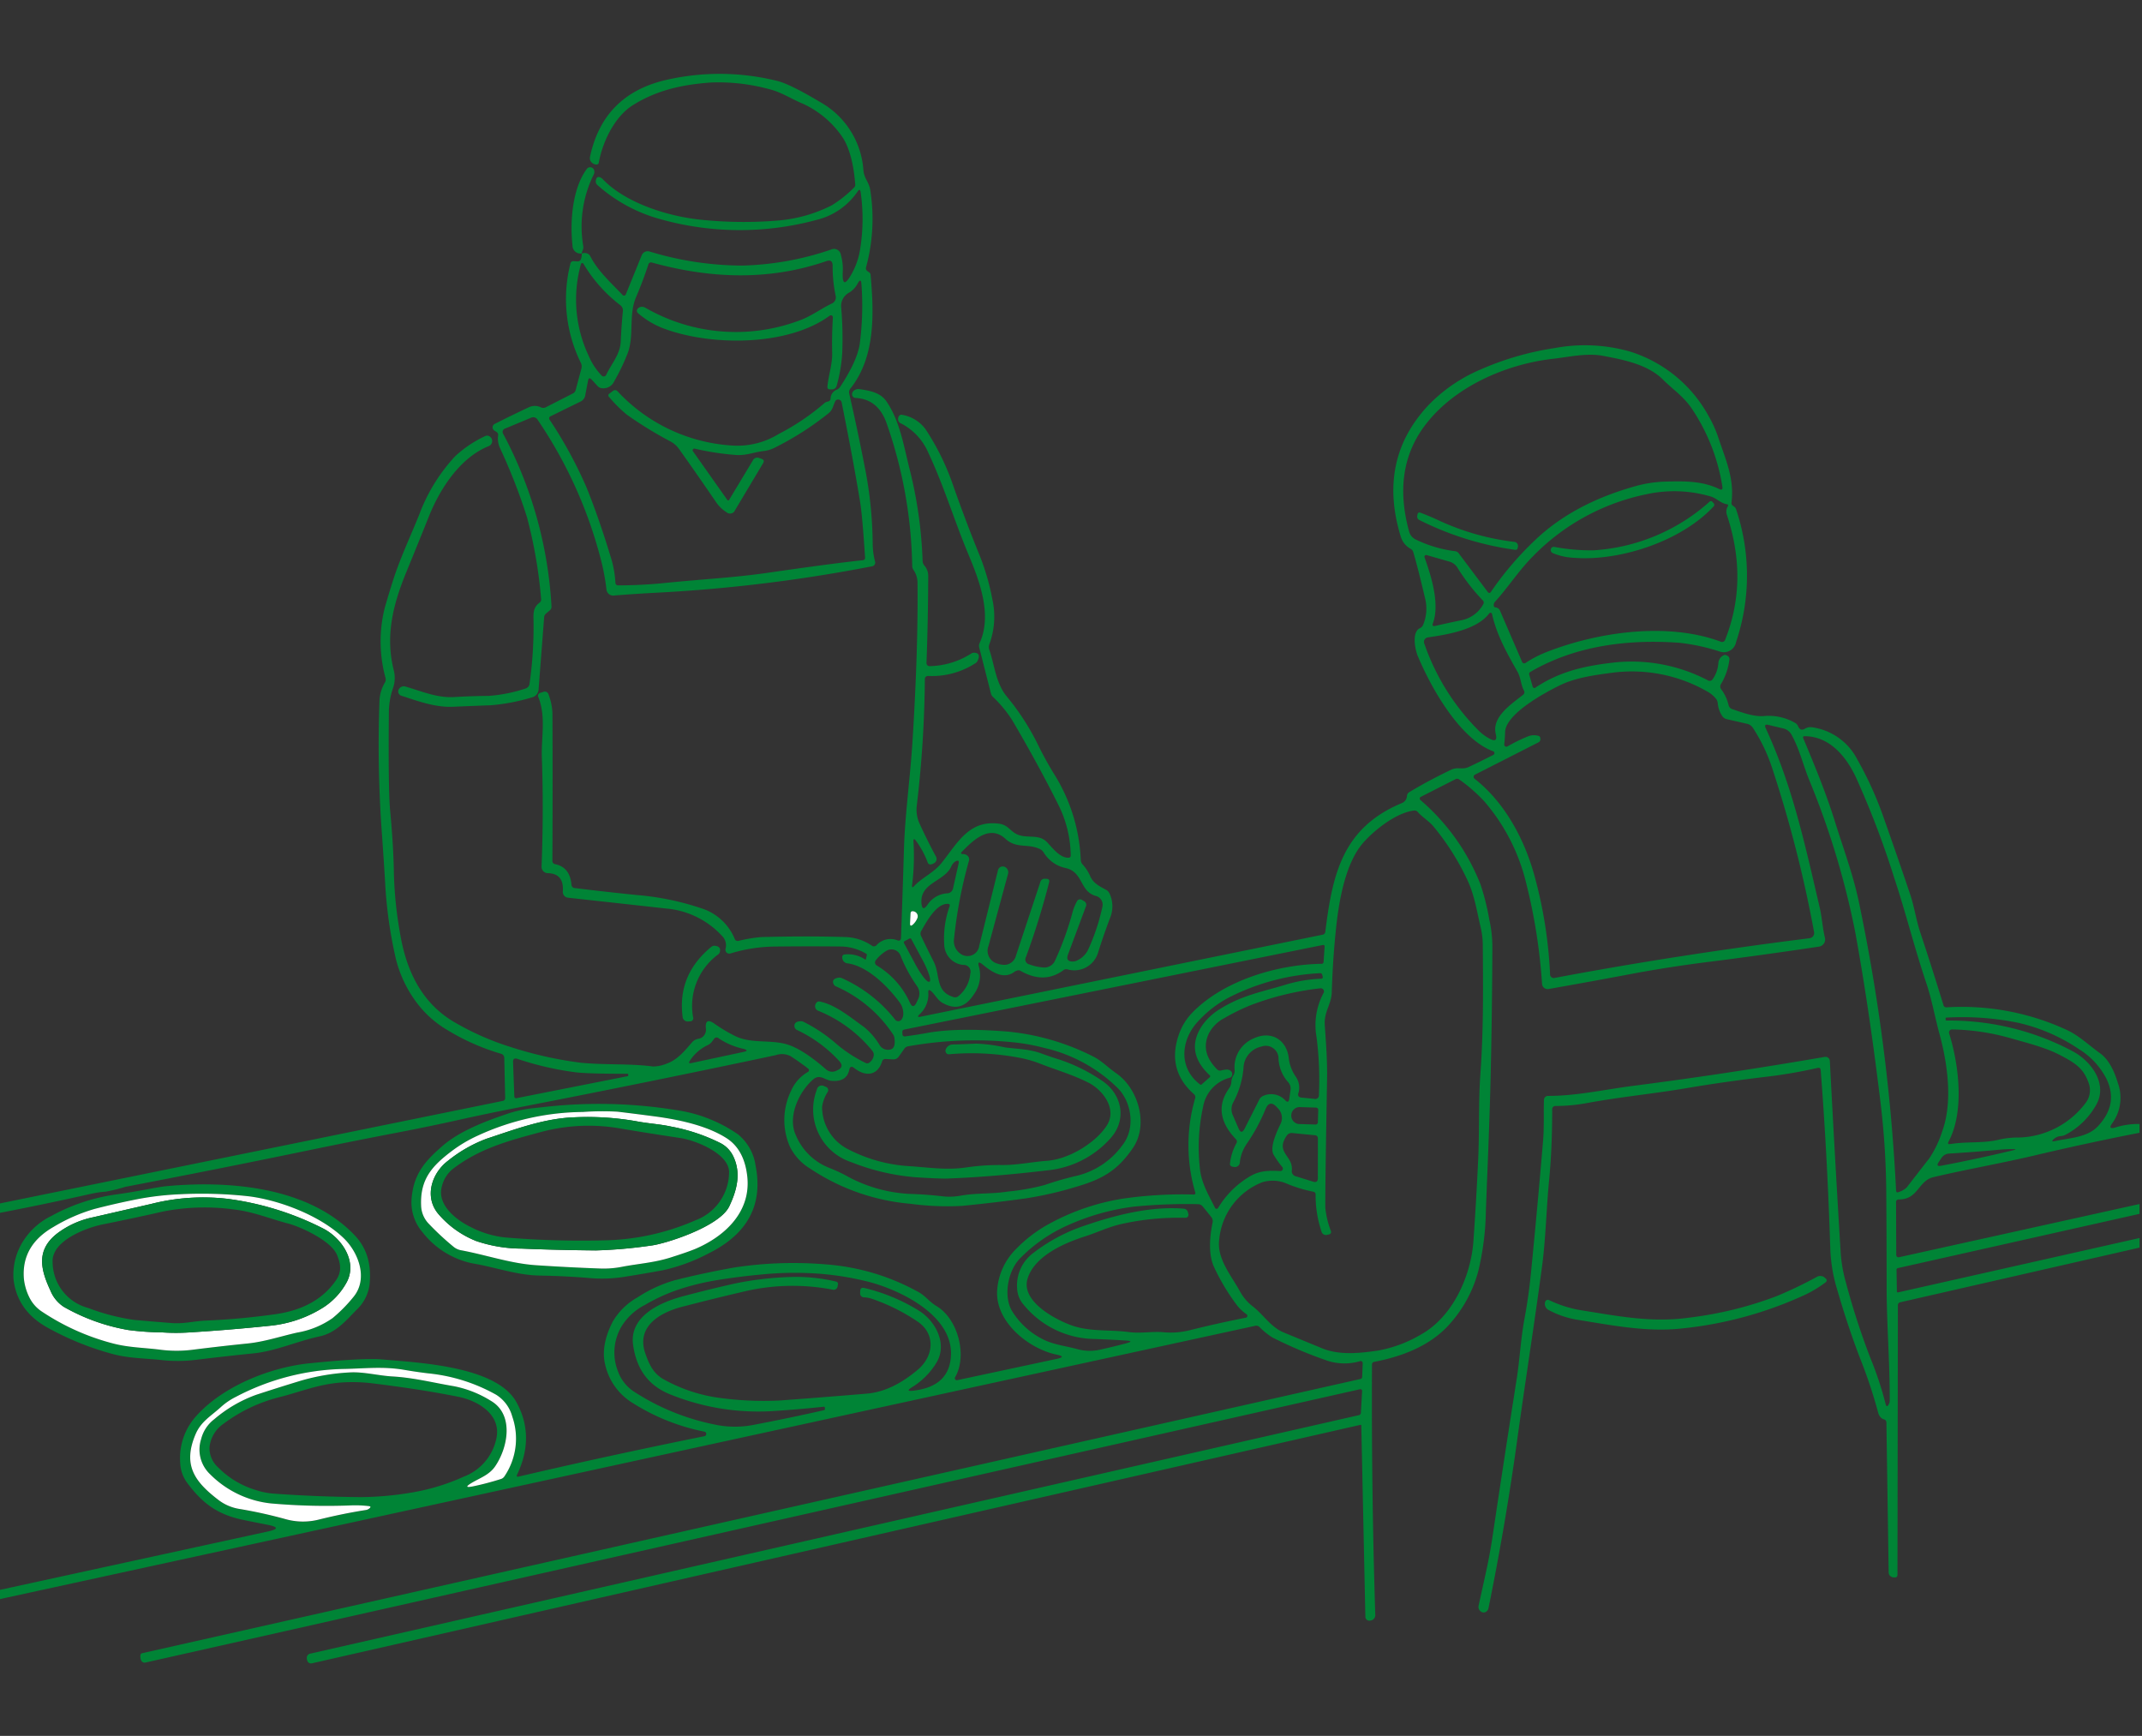 <svg xmlns="http://www.w3.org/2000/svg" width="406" height="329" viewBox="0 0 406 329">
  <rect x="0" y="0" width="406" height="329" fill="#333333" stroke="none"/>
  <g id="グループ_23" data-name="グループ 23" transform="translate(-2170 -4848)">
    <rect id="長方形_45" data-name="長方形 45" width="406" height="329" transform="translate(2170 4848)" fill="none"/>
    <g id="illust_04" transform="translate(2170 4830.37)">
      <path id="パス_697" data-name="パス 697" d="M119.852,69.688a1.41,1.41,0,0,1,.985-.018,1.049,1.049,0,0,1,.639.559c1.411,2.777,3.993,5.093,6.123,7.33a.349.349,0,0,0,.325.106.37.37,0,0,0,.27-.221l3.017-7.418a1.229,1.229,0,0,1,1.473-.719,60.769,60.769,0,0,0,17.543,2.671,56.133,56.133,0,0,0,16.833-3.017,1.313,1.313,0,0,1,1.9.985,9.712,9.712,0,0,1,.355,3.248q-.16,3.62,1.624.461a13.722,13.722,0,0,0,1.633-4.552,35.815,35.815,0,0,0,.142-11q-.124-.87-.6-.133a13.171,13.171,0,0,1-7.791,5.36,55.753,55.753,0,0,1-29.816-.213,29.658,29.658,0,0,1-11.7-6.407.892.892,0,0,1-.3-.808q.124-.87.719-.683a1.384,1.384,0,0,1,.586.373C128.123,60.1,136,62.58,142.125,63.255a77.819,77.819,0,0,0,14.925.186,27.515,27.515,0,0,0,10.169-2.875,22.04,22.04,0,0,0,4.18-3.319.737.737,0,0,0,.284-.674q-.461-5.768-2.3-8.749a18.245,18.245,0,0,0-7.6-6.513c-2.139-.878-4.082-2.192-6.345-2.751a36.358,36.358,0,0,0-11.243-1.269c-5.342.4-10.143,1.446-14.677,4.295-3.514,2.21-5.741,7.028-6.442,10.87a.414.414,0,0,1-.479.373,1.231,1.231,0,0,1-.621-.2,1.175,1.175,0,0,1-.55-1.34q2.556-11.846,14.6-14.535a45.231,45.231,0,0,1,20.924.24q2.4.6,8.093,4a16.026,16.026,0,0,1,8.19,12.956c.142,1.526,1.109,2.3,1.3,3.745a34.9,34.9,0,0,1-.79,14.571.659.659,0,0,0,.284.79l.3.213a.58.58,0,0,1,.266.453c.674,7.507.887,15.644-3.825,21.563a1.1,1.1,0,0,0-.222.976q1.7,7.4,3.186,15.147a77.618,77.618,0,0,1,1.26,13.319,14.122,14.122,0,0,0,.453,3.381.706.706,0,0,1-.089.553.687.687,0,0,1-.461.308,293.852,293.852,0,0,1-40.65,5q-4.472.231-8.341.55a1.278,1.278,0,0,1-1.375-1.127,39.8,39.8,0,0,0-.932-5.191,84.455,84.455,0,0,0-12.1-26.976.971.971,0,0,0-1.3-.39l-4.827,2.014a.682.682,0,0,0-.382,1.083,78.783,78.783,0,0,1,9.122,32.62.886.886,0,0,1-.319.772l-.728.612a1.006,1.006,0,0,0-.346.692l-1.056,13.719a1.65,1.65,0,0,1-1.233,1.464,37.116,37.116,0,0,1-7.844,1.5q-3.629.133-7.152.284c-3.407.142-6.558-1.056-9.717-2.068a.862.862,0,0,1-.657-.932.548.548,0,0,1,.08-.257,1.088,1.088,0,0,1,1.358-.55c3.053.878,5.91,2.156,9.158,1.97q3.363-.2,6.5-.222a28.365,28.365,0,0,0,7.037-1.4,1.051,1.051,0,0,0,.754-.861,77.3,77.3,0,0,0,.763-11.829c-.027-1.491-.142-2.6,1.127-3.567a.785.785,0,0,0,.311-.692,89.283,89.283,0,0,0-2.68-15.511,109.583,109.583,0,0,0-5.147-13.177,4.2,4.2,0,0,1-.328-2.289.676.676,0,0,0-.319-.719l-.39-.24a.728.728,0,0,1,.062-1.26q3.177-1.615,6.478-3.159a2.634,2.634,0,0,1,2.289.018,1.015,1.015,0,0,0,.923-.018l5.111-2.609a1.018,1.018,0,0,0,.55-.674l1.083-4.046a1.516,1.516,0,0,0-.106-1.091,27.362,27.362,0,0,1-1.979-18.786.559.559,0,0,1,.639-.479l.683.035a.639.639,0,0,0,.692-.461,2.8,2.8,0,0,0,.145-1.033Zm10.569,10.489a1.047,1.047,0,0,1,.745-.382,1.359,1.359,0,0,1,.754.186,34.325,34.325,0,0,0,29.035,2.458c2.245-.772,4.135-2.227,6.247-3.248a1.281,1.281,0,0,0,.754-1.553,26.839,26.839,0,0,1-.559-5.626q.009-1.3-1.207-.87c-10.844,3.745-21.945,3.319-33,.275a.532.532,0,0,0-.728.39q-1.056,3.2-2.325,6.158c-1.446,3.363-.311,7.312-1.6,10.666a40.27,40.27,0,0,1-2.529,5.262,2.26,2.26,0,0,1-2.414,1.322,1.234,1.234,0,0,1-.745-.4L121.734,93.6q-.55-.6-.7.2l-.532,2.8a1.589,1.589,0,0,1-.87,1.145l-5.653,2.769a.438.438,0,0,0-.2.719,81.937,81.937,0,0,1,6.939,12.716q2.493,6.158,4.81,13.9a20.114,20.114,0,0,1,.7,4.215.5.5,0,0,0,.568.524q4.455-.009,8.705-.444c8.013-.8,13.248-1.012,19.886-1.979q11.944-1.73,17.721-2.343a.436.436,0,0,0,.435-.515q-.506-7.933-.949-10.613-1.322-8.048-3.478-18.741a.68.68,0,0,0-.532-.568.588.588,0,0,0-.719.382c-.408.816-.444,1.562-1.216,2.183a56.671,56.671,0,0,1-10.311,6.584,6.036,6.036,0,0,1-2.076.6c-1.8.213-3.248.87-5.138.745a51.083,51.083,0,0,1-7.871-1.207.319.319,0,0,0-.328.5l6.513,9.229a.21.21,0,0,0,.175.088.19.19,0,0,0,.162-.1l4.5-7.48a.936.936,0,0,1,1.216-.453l.417.142q.674.231.311.834l-5.324,8.918a1.008,1.008,0,0,1-1.58.4,6.9,6.9,0,0,1-2.085-2.041q-3.612-5.289-6.93-9.947a4.716,4.716,0,0,0-1.7-1.482,74.5,74.5,0,0,1-8.19-5.031,25.345,25.345,0,0,1-3.354-3.336.4.4,0,0,1,.053-.683l.683-.524a.608.608,0,0,1,.807.062,32.367,32.367,0,0,0,21.98,10.329,14.9,14.9,0,0,0,8.581-2.192,44.14,44.14,0,0,0,8.67-5.848,1.113,1.113,0,0,1,.47-.257l.24-.062a.573.573,0,0,0,.47-.586,1.844,1.844,0,0,1,1.225-1.668,1.3,1.3,0,0,0,.55-.461q3.257-4.925,3.754-8.2a56,56,0,0,0,.328-11.261q-.08-1.375-.737-.16a4.4,4.4,0,0,1-1.633,1.721A2.84,2.84,0,0,0,169.03,80a68.675,68.675,0,0,1,.186,8.581,29.024,29.024,0,0,1-1.038,6.123.9.9,0,0,1-.949.737H166.9q-.541,0-.488-.541c.2-2.156.949-4.188.9-6.345q-.08-3.354.133-6.744a.382.382,0,0,0-.6-.337c-7.88,5.794-22.255,5.777-31.191,2.529a15.9,15.9,0,0,1-5.173-3.035.563.563,0,0,1-.053-.79Zm-9.246,8.936a12.263,12.263,0,0,0,2.458,3.727.524.524,0,0,0,.843-.142c1.012-2.156,2.653-3.851,2.76-6.354q.133-2.911.408-5.759a1.229,1.229,0,0,0-.461-1.074,27.79,27.79,0,0,1-7.019-7.88.257.257,0,0,0-.47.062,24.95,24.95,0,0,0,1.481,17.42Z" transform="translate(-9.579 -4.014)" fill="#008436"/>
      <path id="パス_698" data-name="パス 698" d="M124.024,71.935a1.533,1.533,0,0,1-1.766-1.562c-.479-4.384-.071-10.719,2.733-14.482a.737.737,0,0,1,.7-.293.764.764,0,0,1,.692.648,1.06,1.06,0,0,1-.089.71,22.182,22.182,0,0,0-1.988,13.586,1.442,1.442,0,0,1-.124.825,1.468,1.468,0,0,0-.158.568Z" transform="translate(-13.751 -6.261)" fill="#008436"/>
      <g id="グループ_309" data-name="グループ 309">
        <path id="パス_701" data-name="パス 701" d="M405.526,241.2v1.668q-9.974,1.952-19.868,4.295c-6.274,1.482-12.734,2.6-19.167,4.109-2.937.692-2.884,4.233-6.549,4.233a.493.493,0,0,0-.559.568l.036,9.876q.009.63.621.488l45.486-10.063v1.863l-45.815,10.285a.319.319,0,0,0-.24.311l.071,4.135a.16.16,0,0,0,.2.16l45.788-10.311v1.819l-45.3,10.347a.567.567,0,0,0-.5.612l-.08,51.112a.439.439,0,0,1-.131.314.421.421,0,0,1-.313.121l-.311-.009a.954.954,0,0,1-.914-.941l-.426-28.378a.615.615,0,0,0-.479-.63,1.351,1.351,0,0,1-.55-.319,2.057,2.057,0,0,1-.541-.976,92.584,92.584,0,0,0-3.336-10.054q-2.334-6.007-4.588-13.79a29.794,29.794,0,0,1-1.145-7.294q-.586-18-1.819-33.755-.044-.541-.577-.417a94.351,94.351,0,0,1-9.734,1.677q-7.96.941-15.112,2.156c-6.256,1.065-12.459,1.642-18.865,2.822a32.78,32.78,0,0,1-6,.559.608.608,0,0,0-.43.177.59.59,0,0,0-.174.426q.009,7.365-.568,13.284c-.532,5.44-.648,11.225-1.358,16.558C290.852,278.948,289.1,290,287.6,300.9q-2.183,15.928-5.475,32.1a.988.988,0,0,1-.39.6.815.815,0,0,1-.994.035,1.038,1.038,0,0,1-.488-1.118l1.438-6.549q.71-3.23,1.216-6.611,2.21-14.837,4.561-29.771c.6-3.807.772-7.649,1.482-11.447q.79-4.242,1.216-8.563,1.251-12.6,2.307-25.148c.222-2.618.089-5.209.169-7.809a.763.763,0,0,1,.763-.737c5.493,0,10.693-1.207,16.168-1.908q17.783-2.289,36.293-5.484a.825.825,0,0,1,.967.772q1.029,19.611,2.041,36.089a26.835,26.835,0,0,0,.958,5.715,139.1,139.1,0,0,0,4.73,14.606,63.736,63.736,0,0,1,2.822,8.536q.222.914.639.071a1.346,1.346,0,0,0,.16-.639c.027-7.454-.6-14.668-.586-21.865q0-8.732-.071-17.818a152.425,152.425,0,0,0-1.145-17.312q-2.165-17.756-4.747-31.856a153.892,153.892,0,0,0-8.758-28.893c-1.154-2.884-1.837-5.865-3.336-8.519a2.365,2.365,0,0,0-1.5-1.127l-2.848-.683q-.9-.213-.515.63c5,10.808,7.294,21.359,10.231,33.977.453,1.926.532,3.825.994,5.741a1.375,1.375,0,0,1-1.136,1.677q-10.994,1.642-20.454,2.831-8.04,1-15.414,2.4-7.268,1.375-15.369,2.8a1.079,1.079,0,0,1-.848-.215,1.06,1.06,0,0,1-.4-.77,105.923,105.923,0,0,0-3.008-19.087,36.908,36.908,0,0,0-7.871-15.422,29.769,29.769,0,0,0-4.81-4.215.637.637,0,0,0-.71-.062l-6.584,3.354a.349.349,0,0,0-.195.274.37.37,0,0,0,.123.32,40.672,40.672,0,0,1,11.385,15.981,44.668,44.668,0,0,1,1.668,6.646,23.67,23.67,0,0,1,.586,5.386q-.053,13.5-.364,25.911c-.2,7.933-.55,15.733-.861,23.781a52.1,52.1,0,0,1-1.464,11.66,24.406,24.406,0,0,1-5.963,10.56q-4.694,4.827-13.719,6.558a.49.49,0,0,0-.444.524q-.124,23.577.621,47.35a1.042,1.042,0,0,1-.9,1.162.842.842,0,0,1-.364.009.745.745,0,0,1-.612-.719l-.772-36.258a.119.119,0,0,0-.047-.1.139.139,0,0,0-.113-.025l-198.752,45.2a.732.732,0,0,1-.825-.4,1.392,1.392,0,0,1-.133-.55.82.82,0,0,1,.71-.9L257.523,296.4a.5.5,0,0,0,.426-.515l.231-4.082a.319.319,0,0,0-.39-.328l-230.209,51.8a.728.728,0,0,1-.825-.4,1.914,1.914,0,0,1-.133-1.012.387.387,0,0,1,.311-.355l230.893-51.964a.419.419,0,0,0,.364-.435l.1-2.591a.373.373,0,0,0-.461-.373,10.483,10.483,0,0,1-6.167-.053,82.256,82.256,0,0,1-10.489-4.428,13.113,13.113,0,0,1-2.467-2.005.9.9,0,0,0-.808-.2L0,331.249V329.5l50.757-11.057q3.061-.666-.009-1.269-2.369-.461-4.561-.914c-4.721-.976-7.622-2.911-10.675-6.992a6.852,6.852,0,0,1-1.358-3.869,11.85,11.85,0,0,1,3.026-8.829c5.164-5.777,14.207-9.264,21.4-10q10.347-1.065,13.852-.745c6.8.63,21.687,1.225,25.467,8.128q3.541,6.46.124,13.692-.24.515.311.382,16.94-3.958,35.175-7.649a.416.416,0,0,0,.355-.39.43.43,0,0,0-.346-.47,39.892,39.892,0,0,1-13.506-5.377,11.444,11.444,0,0,1-5.342-7.489q-.8-3.523,1.438-7.933a12.45,12.45,0,0,1,4.712-4.641,25.739,25.739,0,0,1,7.01-3.239q5.377-1.367,11.332-2.431a73.949,73.949,0,0,1,17.49-.586,42.609,42.609,0,0,1,17.437,5.235c1.322.719,2.121,1.9,3.407,2.653,4.055,2.4,5.928,9.362,3.532,13.5a.373.373,0,0,0,.4.55l18.874-4.038q1.908-.408,0-.8c-5.315-1.083-11.811-6.274-11.287-12.37a12.208,12.208,0,0,1,3.745-7.827,25.792,25.792,0,0,1,5.786-4.419,43.175,43.175,0,0,1,14.278-4.951,78.838,78.838,0,0,1,13.381-.781q.479.018.337-.444a31.682,31.682,0,0,1-.009-17.8.726.726,0,0,0-.231-.781q-5.289-4.676-2.769-11.545a11.248,11.248,0,0,1,2.591-4.038c5.99-6.034,16.088-9,24.394-9.122a.364.364,0,0,0,.355-.337l.2-2.955a.252.252,0,0,0-.087-.216.272.272,0,0,0-.232-.059L171.43,223.3a.446.446,0,0,0-.4.5l.018.346q.018.515.524.453,2.121-.275,4.259-.666c4.747-.852,10.613-.6,15.112-.248a45.386,45.386,0,0,1,16.159,4.676c1.7.825,2.911,2.156,4.446,3.212,4.215,2.9,6.194,9.726,3.221,14.127-2.9,4.277-5.759,5.936-10.728,7.392a69.4,69.4,0,0,1-9.521,2.2q-5.6.781-12.113,1.429a52.055,52.055,0,0,1-9.823-.39,40.43,40.43,0,0,1-19.016-6.664,10.115,10.115,0,0,1-3.86-4.188,12.6,12.6,0,0,1,.222-10.533,7.6,7.6,0,0,1,3.221-3.612.373.373,0,0,0,.044-.612q-1.659-1.287-3.328-2.36a3.548,3.548,0,0,0-2.84-.2q-24.562,5.218-48.583,9.876-5.653,1.091-11.6,2.414-5.564,1.242-11.607,2.4-8.519,1.633-17.4,3.478-16.993,3.514-34.048,6.779a33.58,33.58,0,0,1-3.7.914,19.206,19.206,0,0,0-2.848.417Q8.67,256.374,0,258.042v-1.784l95.25-19.416a.552.552,0,0,0,.5-.612l-.169-7.5a.817.817,0,0,0-.648-.843,42.449,42.449,0,0,1-10.125-4.481,19.75,19.75,0,0,1-6.185-5.688,23.188,23.188,0,0,1-3.576-7.747A83.934,83.934,0,0,1,73,195.456q-.275-4.552-.6-9.113a230.346,230.346,0,0,1-.47-25.441,7.419,7.419,0,0,1,1.029-3.372,1.124,1.124,0,0,0,.115-.861,26.186,26.186,0,0,1-.124-13.381q.719-2.511,1.544-5.1c1.375-4.3,3.345-8.43,5.022-12.618A33.161,33.161,0,0,1,86.3,114.62a22.085,22.085,0,0,1,5.679-3.8.786.786,0,0,1,.657-.018,1.035,1.035,0,0,1-.053,1.943c-5.466,2.236-9.246,8.19-11.3,13.337q-1.988,4.978-4.25,10.48c-2.618,6.38-4.02,12.237-2.378,18.723a5.837,5.837,0,0,1-.186,3.372,14.357,14.357,0,0,0-.763,4.7q-.133,14.473.248,18.528.63,6.611.71,12A74.961,74.961,0,0,0,75.817,205c1.145,6.975,4.029,13.435,10.737,17.153a51.277,51.277,0,0,0,10.329,4.49,73.033,73.033,0,0,0,13.222,2.955c4.8.453,9.246.124,13.683.71a6.95,6.95,0,0,0,2.564-.541c2.059-.71,3.47-2.485,4.818-4.038a2.01,2.01,0,0,1,1.065-.648,1.728,1.728,0,0,0,1.562-1.952q-.213-2.227,1.615-.941a29.562,29.562,0,0,0,3.922,2.343c2.946,1.455,6.416.7,9.5,1.491q3.141.807,7.738,4.836a1.775,1.775,0,0,0,1.908.275q.115-.053.24-.115,1.384-.639.346-1.748a25.573,25.573,0,0,0-7.986-5.874.87.87,0,0,1-.506-.772q-.009-.852,1.207-.9a1.091,1.091,0,0,1,.524.115,29.677,29.677,0,0,1,6.38,4.313,26.114,26.114,0,0,0,5.342,3.461.678.678,0,0,0,.8-.08,1.954,1.954,0,0,0,.781-1.313,1.146,1.146,0,0,0-.231-.843,25.54,25.54,0,0,0-10.214-7.6.931.931,0,0,1-.506-1.429.657.657,0,0,1,.719-.355c3.026.612,5.963,3.106,8.448,4.872a12.948,12.948,0,0,1,2.928,3.434,1.867,1.867,0,0,0,1.926.808q1.162-.186.843-2.281a1.443,1.443,0,0,0-.248-.6,25.09,25.09,0,0,0-10.844-9.113.8.8,0,0,1-.417-.4q-.479-.985.878-1.233a1.176,1.176,0,0,1,.674.08,26.642,26.642,0,0,1,10.107,7.871.749.749,0,0,0,.613.287.769.769,0,0,0,.6-.323,1.719,1.719,0,0,0,.319-.887,3.576,3.576,0,0,0-.745-2.431c-2.13-2.875-5.963-6.771-9.761-7.312a1.1,1.1,0,0,1-1.047-1.091.478.478,0,0,1,.479-.6,5.677,5.677,0,0,1,3.816.941q.142.089.186-.071l.177-.728a.253.253,0,0,0-.133-.284,9.8,9.8,0,0,0-4.4-1.358q-5.795-.08-12.849,0a29.766,29.766,0,0,0-8.483,1.313.728.728,0,0,1-.923-.87,2.514,2.514,0,0,0-.7-2.494,16.24,16.24,0,0,0-10.6-5.156q-8.98-1-18.555-2.05a1.1,1.1,0,0,1-.985-1.18q.248-3.408-2.857-3.47a1.2,1.2,0,0,1-1.171-1.251q.408-10.755.053-20.693c-.133-3.8.808-7.649-.648-11.385a.572.572,0,0,1,.408-.861l.479-.151a.742.742,0,0,1,1.047.524,11.13,11.13,0,0,1,.719,3.514q.062,13.639-.009,27.943a.612.612,0,0,0,.541.657q2.8.586,3.079,3.931a.643.643,0,0,0,.55.586q6.114.754,11.775,1.322a51.768,51.768,0,0,1,12.831,2.706,10.155,10.155,0,0,1,5.786,5.617.586.586,0,0,0,.71.373,28,28,0,0,1,4.295-.719q8.643-.231,15.875-.009a9.374,9.374,0,0,1,5.129,1.65.661.661,0,0,0,.852-.089,3.572,3.572,0,0,1,3.967-.941q.657.222.683-.47.311-8.244.568-16.966c.2-6.46,1.18-13.39,1.606-20.161q1.091-17.206.958-30.233a4.3,4.3,0,0,0-.772-2.387,1.291,1.291,0,0,1-.231-.745,85.73,85.73,0,0,0-4.836-26.985q-1.606-4.632-5.91-4.845a.692.692,0,0,1-.657-.692.944.944,0,0,1,.577-.843,1.26,1.26,0,0,1,.79-.142c1.81.275,3.94.586,5.12,2.281,2.564,3.683,3.319,8.528,4.41,12.84a82.2,82.2,0,0,1,2.476,17.446,1.4,1.4,0,0,0,.284.816,2.961,2.961,0,0,1,.781,2.023q-.027,8.386-.328,16.5a.568.568,0,0,0,.577.6,15.126,15.126,0,0,0,7.924-2.4.938.938,0,0,1,.55-.142q1.322.053.639,1.526a1.078,1.078,0,0,1-.4.453,15.15,15.15,0,0,1-8.989,2.423.59.59,0,0,0-.432.159.572.572,0,0,0-.181.418,217.392,217.392,0,0,1-1.535,24.048,6.358,6.358,0,0,0,.586,3.478q1.429,3.106,3.017,6.061a.906.906,0,0,1-.319,1.313,1.519,1.519,0,0,1-.532.222.531.531,0,0,1-.683-.364,16.867,16.867,0,0,0-2.183-4.055q-.568-.781-.506.186a43.263,43.263,0,0,1-.266,8.19q-.08.674.382.177c1.588-1.686,3.691-2.493,5.191-4.366,3.026-3.78,5.218-8.253,10.968-7.454,1.659.231,2.041,1.411,3.381,2.014,1.9.861,4.126-.186,5.724,1.544.985,1.065,2.431,2.946,4,2.875a.393.393,0,0,0,.426-.453,22.076,22.076,0,0,0-2.36-9.6q-3.789-7.587-8.7-15.955a23.412,23.412,0,0,0-3.754-4.534,1.22,1.22,0,0,1-.3-.541l-2.236-8.776a1.209,1.209,0,0,1,.071-.79c2.414-5.306.071-11.616-2.121-16.851-2.671-6.38-4.6-12.867-7.578-19.22a11.232,11.232,0,0,0-5.147-5.564.9.9,0,0,1-.515-1.242.576.576,0,0,1,.745-.4,6.935,6.935,0,0,1,4.366,2.706,46.582,46.582,0,0,1,5.164,10.444q2.5,7.126,5.209,13.763A44.734,44.734,0,0,1,188.1,141.8a15.138,15.138,0,0,1-.586,8.51,1.433,1.433,0,0,0-.009.967c1.012,2.955,1.216,6.291,3.283,8.856a46.473,46.473,0,0,1,5.768,8.812,65.845,65.845,0,0,0,3.221,5.9,33.21,33.21,0,0,1,5.076,16.336,1.278,1.278,0,0,0,.337.816,7.949,7.949,0,0,1,1.446,2.236c.586,1.349,1.784,1.926,3,2.582a1.544,1.544,0,0,1,.692.763,5.735,5.735,0,0,1,.1,4.517q-1.242,3.239-2.36,6.833a4.71,4.71,0,0,1-5.741,2.973.863.863,0,0,0-.763.151q-3.638,2.689-8.119.133a.772.772,0,0,0-.55-.089,1.561,1.561,0,0,0-.639.284c-2.156,1.606-4.526-.2-5.99-1.393q-1.127-.932-.7.461a6.116,6.116,0,0,1-1.012,5.235q-2.3,3.585-5.874,1.588c-.985-.559-1.331-1.438-2.139-2.2q-.666-.612-.586.284a5.1,5.1,0,0,1-1.713,4.117q-.568.568.222.408l76.2-15.547a.624.624,0,0,0,.541-.577c1.358-10.9,3.265-19.682,14.473-24.358a1.526,1.526,0,0,0,1-1.384.9.9,0,0,1,.435-.7q3.665-2.21,7.977-4.268c1.171-.559,2.094.053,3.257-.488q2.254-1.056,4.721-2.316a.373.373,0,0,0-.044-.674c-6.327-2.343-11.74-11.953-14.3-18.067-.5-1.2-1.189-4.534.417-5.271a1.189,1.189,0,0,0,.6-.621,8.053,8.053,0,0,0,.355-5.111q-1.358-5.759-2.218-8.67a1.07,1.07,0,0,0-.515-.639,3.927,3.927,0,0,1-1.872-2.352q-4.428-14.5,5.227-24.837a29.971,29.971,0,0,1,9.841-6.762,55.55,55.55,0,0,1,14.162-4.1,31.215,31.215,0,0,1,14.171.648,25.708,25.708,0,0,1,14.979,12.272,22.423,22.423,0,0,1,1.837,4.091c1.4,4.224,3.044,7.693,2.485,12.281a.594.594,0,0,0,.257.595l.248.177a.973.973,0,0,1,.355.479,39.281,39.281,0,0,1,.009,25.166,2.358,2.358,0,0,1-3.186,1.784,38.028,38.028,0,0,0-7.6-1.633c-9.93-.71-19.8.612-28.183,5.511a.452.452,0,0,0-.231.559l.648,2.263a.334.334,0,0,0,.2.224.314.314,0,0,0,.293-.038c4.765-3.186,9.619-4.188,15.245-4.81a31.187,31.187,0,0,1,17.472,3.416.654.654,0,0,0,.914-.231,6.015,6.015,0,0,0,1.065-3.008,1.785,1.785,0,0,1,1.02-1.526q.319-.169.807.177a.666.666,0,0,1,.275.63,11.839,11.839,0,0,1-1.6,4.659.826.826,0,0,0,.036.976,8.238,8.238,0,0,1,1.4,3.008,1.06,1.06,0,0,0,.7.772c1.855.621,4.064,1.491,6.1,1.3a9.985,9.985,0,0,1,5.777,1.287,1.268,1.268,0,0,1,.6.648q.426,1,1.3.47a2,2,0,0,1,1.375-.266,11.4,11.4,0,0,1,8.545,6.087,67.079,67.079,0,0,1,4.739,10.311q2.875,8.1,5.262,15.2c.808,2.378,1.154,4.943,1.952,7.33q2.192,6.575,4.375,13.71a.553.553,0,0,0,.612.435,47.418,47.418,0,0,1,22.708,4.259c2.4,1.1,4.242,2.928,6.362,4.446q2.147,1.526,3.363,5.59a8.178,8.178,0,0,1-.994,7.6q-1.012,1.366.612.852a14.7,14.7,0,0,1,4.511-.639ZM276.486,133.038l5.537,7.374a.328.328,0,0,0,.541-.018,60.63,60.63,0,0,1,8.315-9.77q7.268-6.984,19.034-10.285a23.557,23.557,0,0,1,5.786-.887c3.541-.089,6.895-.16,10.169,1.411q.728.355.6-.444a36.7,36.7,0,0,0-5.83-14.837c-1.571-2.316-3.549-3.576-5.431-5.457-2.866-2.875-7.472-3.771-11.42-4.517-3.026-.559-6.327.213-9.415.568-8.785.994-18.422,5.156-23.985,12.237q-6.629,8.421-3.3,20.489a2.319,2.319,0,0,0,1.313,1.553,23.754,23.754,0,0,0,7.427,2.192.98.98,0,0,1,.664.391Zm7.844,10.915,4.144,9.6a.444.444,0,0,0,.745.222,21.677,21.677,0,0,1,4.02-2.059c9.752-3.789,22.8-5.661,32.859-1.943a.63.63,0,0,0,.914-.408q4.419-11.181.319-23.56a1.947,1.947,0,0,1,.16-1.659q.2-.337-.186-.4c-1.171-.213-1.837-1.047-2.937-1.438a24.451,24.451,0,0,0-12.192-.479,41.69,41.69,0,0,0-21.527,11.687c-2.733,2.724-4.747,5.928-7.276,8.705a.892.892,0,0,0-.24.71.355.355,0,0,0,.319.364,1.019,1.019,0,0,1,.878.658ZM270.008,133.8c1.2,3.372,2.964,8.812,1.588,12.5q-.248.666.453.506,2.6-.6,5.1-1.109a6.023,6.023,0,0,0,3.967-2.964.577.577,0,0,0-.08-.781,37.746,37.746,0,0,1-4.792-6.185,2.626,2.626,0,0,0-1.535-1.154l-4.3-1.233a.328.328,0,0,0-.4.417Zm17.561,21.581c-1.943-3.4-3.931-7-4.765-10.826a.3.3,0,0,0-.541-.115c-2.343,3.132-8.093,4.029-11.625,4.543a.852.852,0,0,0-.692,1.118,43.24,43.24,0,0,0,10.214,16.434,8.934,8.934,0,0,0,2.2,1.65q1.58.852,1.154-.887c-.807-3.257,2.982-5.688,5.138-7.41a.62.62,0,0,0,.186-.861c-.638-1.24-.515-2.327-1.269-3.645Zm4.4,12.947a.643.643,0,0,1-.355.541L279.565,175a.461.461,0,0,0-.071.772c5.75,4.49,9.5,11.545,11.376,18.466a84.689,84.689,0,0,1,2.937,18.644.678.678,0,0,0,.257.509.7.7,0,0,0,.559.139q23.107-4.357,48.37-7.534a.994.994,0,0,0,.852-1.162,234.766,234.766,0,0,0-7.951-31.1,32.155,32.155,0,0,0-3.638-7.6,1.824,1.824,0,0,0-1.127-.781l-3.851-.879a1.363,1.363,0,0,1-.834-.577,5.227,5.227,0,0,1-.861-2.458,1.524,1.524,0,0,0-.373-.878,5.41,5.41,0,0,0-1.464-1.242,28.737,28.737,0,0,0-18.253-3.629c-3.274.435-6.85.923-9.788,2.352-2.813,1.367-10.356,5.431-10.427,8.909q-.027,1.118-.16,2.3a.408.408,0,0,0,.6.4,31,31,0,0,1,3.958-1.934,3.061,3.061,0,0,1,1.934-.071q.39.106.36.683Zm50.118-.621q-.453-.009-.284.408c2.21,5.271,4.348,10.471,6.052,15.946,1.571,5.058,3.345,9.708,4.472,15.023a350.752,350.752,0,0,1,7.063,54.751q.027.444.444.284a4.04,4.04,0,0,0,1.571-.887q2.1-2.724,4.313-5.564a20.214,20.214,0,0,0,2.4-5.031c2.041-5.546,1.038-12.849-.5-18.484-.887-3.239-1.446-6.522-2.52-9.708-2.218-6.566-3.86-13.257-6.043-19.824a167.6,167.6,0,0,0-7.33-19.229c-1.819-3.842-4.951-7.657-9.636-7.684Zm-91.612,93.857a21.4,21.4,0,0,1-1.109-7.01.51.51,0,0,0-.408-.506,26.865,26.865,0,0,1-4.916-1.473,6.662,6.662,0,0,0-4.818-.319,12.93,12.93,0,0,0-8.128,10.817c-.5,3.62,2.263,6.833,3.9,9.8a9.06,9.06,0,0,0,2.431,2.884c2.085,1.6,3.416,3.949,5.928,4.978q3.372,1.393,7.232,2.982c3.319,1.367,7.232.923,10.577.435a24.5,24.5,0,0,0,8.19-3.061c5.981-3.328,9.468-11.03,9.93-17.783q.524-7.516.879-15.032c.275-5.653.044-11.163.435-16.567.6-8.279.515-16.2.453-24.474a14.742,14.742,0,0,0-.382-3.2c-.71-3.035-1.162-6.016-2.414-8.8a47.114,47.114,0,0,0-6.513-10.373c-.816-1.029-2.112-1.757-3-2.777a.793.793,0,0,0-.719-.284c-3.434.373-7.844,3.949-9.832,6.336-3.115,3.745-4.33,10.409-4.881,15.316q-.674,6.043-.887,12.84c-.071,2.227-1.5,3.665-1.322,6.185.24,3.443.5,6.806.435,10.267q-.346,19.14-.337,24.269a16.732,16.732,0,0,0,1.074,4.5.479.479,0,0,1-.364.621l-.337.071a.858.858,0,0,1-1.1-.646ZM198.85,195.411a145.953,145.953,0,0,1-4.392,14.162.943.943,0,0,0,.63,1.375,9.617,9.617,0,0,0,2.751.6,2.21,2.21,0,0,0,2.121-1.278A58.635,58.635,0,0,0,203.313,201a9.074,9.074,0,0,1,.781-1.934.675.675,0,0,1,1.047-.293l.293.169a.78.78,0,0,1,.382,1.056l-3.381,9.078q-.506,1.375.958,1.331a1.694,1.694,0,0,0,.745-.186,4.33,4.33,0,0,0,2.085-2.005,38.807,38.807,0,0,0,2.742-8.244,1.708,1.708,0,0,0-1.225-1.979c-3.15-.852-2.343-4.526-5.768-5.3a6.4,6.4,0,0,1-4.144-2.937,1.8,1.8,0,0,0-.772-.683c-2.245-1.056-4.41-.009-6.469-1.908-3.026-2.786-6.123.257-8.235,2.414q-.461.461.2.47a1.207,1.207,0,0,1,.914.4.861.861,0,0,1,.2.834,87.2,87.2,0,0,0-2.866,15.138,2.922,2.922,0,0,0,1.615,2.733,1.2,1.2,0,0,0,.39.142,2.222,2.222,0,0,0,2.8-1.863l3.541-14.269a.91.91,0,0,1,.958-.763.776.776,0,0,1,.417.115,1.121,1.121,0,0,1,.524,1.358l-3.674,13.559a2.527,2.527,0,0,0,1.766,3.4,3.128,3.128,0,0,0,.807.177,2.3,2.3,0,0,0,2.635-1.739l4.632-13.994a.8.8,0,0,1,.781-.55l.355.009Q199.018,194.755,198.85,195.411Zm-17.15-3.585q.169-.754-.541-.426a2.05,2.05,0,0,0-.87,1.047c-1.34,2.822-5.91,3.017-5.635,6.877q.133,1.766,1.154.319a4.825,4.825,0,0,1,3.771-2.156,1.171,1.171,0,0,0,1.056-.9Zm.887,19.229a3.959,3.959,0,0,1-3.612-3.807,18.1,18.1,0,0,1,1-7.268q.177-.479-.328-.5c-2.192-.071-4.073,3.443-5.031,5.147a.97.97,0,0,0-.035.949q1.145,2.4,2.4,4.872c1.287,2.547.24,5.688,3.807,6.717a.945.945,0,0,0,.816-.151,6.18,6.18,0,0,0,2.307-4.295,1.286,1.286,0,0,0-1.327-1.663ZM172.5,203.132q-.044.808.55.266a3.333,3.333,0,0,0,.816-1.162.922.922,0,0,0-.08-.932.958.958,0,0,0-.648-.408q-.524-.106-.55.435Zm-.106,2.919-.958.515a.248.248,0,0,0-.1.337l2.13,3.967c1.1,2.056,2.29,3.565,2.653,3.372l.08-.035c.177-.09.135-.572-.117-1.338a18.219,18.219,0,0,0-1.223-2.744l-2.13-3.967a.248.248,0,0,0-.337-.106Zm1.37,8.949a27.462,27.462,0,0,1-3.079-5.723,1.851,1.851,0,0,0-1.121-1.066,1.832,1.832,0,0,0-1.533.161,7.336,7.336,0,0,0-2.031,1.8.666.666,0,0,0,.16.976,15.8,15.8,0,0,1,6.283,7.01q.621,1.4,1.287.009l.257-.55a2.442,2.442,0,0,0-.223-2.613Zm57.679,4.286c4.1-2.52,8-3.186,12.148-4.455a26.286,26.286,0,0,1,6.788-1.154q.426-.009.328-.426l-.08-.3a.389.389,0,0,0-.435-.328,42.759,42.759,0,0,0-16.638,4.295,21.317,21.317,0,0,0-6.93,5.36c-2.875,3.532-3.079,8.465.834,11.429a.22.22,0,0,0,.311-.009l1.526-1.349a.254.254,0,0,0,.086-.183.235.235,0,0,0-.077-.181q-4.889-4.561-1.287-9.663a11.331,11.331,0,0,1,3.426-3.032Zm1.642,13.151a6.906,6.906,0,0,0-5.04,5.466,36.118,36.118,0,0,0-.621,11.651c.231,2.76,1.677,5.129,2.866,7.534a.337.337,0,0,0,.595.027,17.148,17.148,0,0,1,6.132-6.043c1.81-1.056,3.585-1.056,5.653-.949a.461.461,0,0,0,.382-.754,17.589,17.589,0,0,1-1.633-2.316q-.861-1.446,1.233-5.732a2.584,2.584,0,0,0-.453-3.106l-.186-.2q-1.367-1.491-2.147.382a34.59,34.59,0,0,1-3.567,6.575,7.569,7.569,0,0,0-1.3,3.558.941.941,0,0,1-1.136.816l-.293-.062a.5.5,0,0,1-.435-.6,10.067,10.067,0,0,1,1.216-3.825.609.609,0,0,0-.1-.772q-4.659-4.907-1.287-9.637a2.354,2.354,0,0,0,.435-1.233,2.576,2.576,0,0,1,.373-1.207,1.711,1.711,0,0,0,.248-.958,5.9,5.9,0,0,1,3.585-6.061c3.354-1.562,6.274.248,6.673,3.736a7.717,7.717,0,0,0,1.34,3.532,3.6,3.6,0,0,1,.5,3.044q-.275.816.586.9l2.423.24a.686.686,0,0,0,.861-.745,63.06,63.06,0,0,0-.453-11,12.876,12.876,0,0,1,1.34-8.332.588.588,0,0,0-.031-.62.61.61,0,0,0-.573-.259,53.492,53.492,0,0,0-13.151,3.177,37.911,37.911,0,0,0-5.014,2.449,6.886,6.886,0,0,0-2.937,2.857q-1.757,3.594,1.517,6.877a.763.763,0,0,0,.763.213,6.458,6.458,0,0,1,1-.169,1.119,1.119,0,0,1,.754.2.791.791,0,0,1,.311.914.58.58,0,0,1-.43.431Zm159.806-5c3.4,1.819,6.5,5.936,4.605,9.805a14.223,14.223,0,0,1-5.883,5.945,2.359,2.359,0,0,1-1.02.311,2.117,2.117,0,0,0-1.233.5q-.816.666.213.435c2.7-.586,6.078-.657,8.093-2.822q3.887-4.162,1.624-8.909a14.1,14.1,0,0,0-5.2-5.653,33.972,33.972,0,0,0-11.509-5.014,53.136,53.136,0,0,0-13.683-.994.119.119,0,0,0-.124.133l.018.266a.154.154,0,0,0,.177.16,49.673,49.673,0,0,1,23.921,5.837ZM395.4,237.1a3.953,3.953,0,0,0,.453-3.754c-1.012-2.893-2.857-3.851-5.3-5.156-2.831-1.509-6.549-2.4-9.628-3.292a43.327,43.327,0,0,0-10.9-1.615.586.586,0,0,0-.577.763c1.846,5.91,2.937,14.784-.107,20.48q-.311.586.337.479c3.079-.5,6.158-.115,9.1-.807a15.806,15.806,0,0,1,3.789-.426A16.369,16.369,0,0,0,395.4,237.1ZM140.914,226.957a13.538,13.538,0,0,1-4.694-1.988.567.567,0,0,0-.887.124l-.408.541a2.073,2.073,0,0,1-.763.612,8.243,8.243,0,0,0-3.425,3q-.355.55.293.417l9.868-2.112Q142.121,227.295,140.914,226.957Zm28.325,2-1.331-.071a.649.649,0,0,0-.728.5c-.834,2.627-3.079,2.946-5.262,1.216q-.754-.6-.949.346-.488,2.316-3.345,2.076c-1.3-.106-2.192-1.393-3.514-.248-2.6,2.245-4.925,7.019-3.257,10.569a11.356,11.356,0,0,0,6.345,6.185,29.234,29.234,0,0,1,3.825,1.819,27.68,27.68,0,0,0,11.252,3.1q3.23.089,6.362.461a11.885,11.885,0,0,0,3.47-.124c2.955-.532,5.919-.293,8.883-.772a42,42,0,0,0,7.037-1.251q2.706-.941,5.688-1.659a15,15,0,0,0,9.025-5.874c2.529-3.2,1.748-8.111-.816-10.764a29.042,29.042,0,0,0-13.976-7.676,37.62,37.62,0,0,0-5.6-1.038,71.53,71.53,0,0,0-20.25.737,1.024,1.024,0,0,0-.674.435l-1.065,1.5a1.216,1.216,0,0,1-1.121.53Zm64.556,8.075a2.749,2.749,0,0,0-.115,2.529l1.074,2.476q.541,1.26,1.162.035l2.76-5.466a1.523,1.523,0,0,1,.887-.781,3.636,3.636,0,0,1,4.055.9q.621.621.745-.248l.24-1.668a1.867,1.867,0,0,0-.479-1.571,7.207,7.207,0,0,1-1.792-4.419,2.412,2.412,0,0,0-3.257-2.281,4.276,4.276,0,0,0-3.381,4.091,16.632,16.632,0,0,1-1.9,6.4Zm-114.728-5.28a.055.055,0,0,0-.062-.062q-7.649,0-9.912-.284a58.411,58.411,0,0,1-11.03-2.547q-.852-.275-.816.612l.24,6.531a.328.328,0,0,0,.4.311l21.084-4.171a.13.13,0,0,0,.115-.151Zm130.727,9.122.071-2.316a.444.444,0,0,0-.435-.461l-2.911-.089a1.6,1.6,0,0,0-1.757,1.4l-.009.319a1.6,1.6,0,0,0,1.677,1.491l2.911.089a.444.444,0,0,0,.453-.436Zm-5.919,2.565c-2.192,3.23,1.242,3.736.985,6.54a.979.979,0,0,0,.754,1.136l3.274,1.02q.9.275.9-.657l.009-7.489a.589.589,0,0,0-.6-.657l-4.206-.408a1.12,1.12,0,0,0-1.116.512Zm135.146,2.635q-5.129.47-9.584.737a1.859,1.859,0,0,0-1.438.816l-.532.8q-.6.9.461.692,6.753-1.278,13.586-2.919,1.047-.248-.027-.24-1.233,0-2.466.111Zm-153.772,12.2a.568.568,0,0,1-.568.71,50.191,50.191,0,0,0-12.184,1.189c-2.316.524-4.455,1.562-6.735,2.3-3.922,1.251-9.628,3.683-10.986,8.013-1.331,4.233,5.049,7.7,8.306,8.874,3.523,1.269,7.214.79,10.879,1.278,2.272.311,4.428-.169,6.673.044a14.827,14.827,0,0,0,4.987-.417q5.342-1.331,10.506-2.343a.364.364,0,0,0,.16-.648,7.909,7.909,0,0,1-1.766-1.633,40.219,40.219,0,0,1-4.49-7.5q-1.251-3.017-.2-8.244a1.263,1.263,0,0,0-.275-1.1l-1.571-1.943a1.177,1.177,0,0,0-.932-.453,101.488,101.488,0,0,0-12.246.479,43.9,43.9,0,0,0-12.538,3.576,29.326,29.326,0,0,0-8.891,6.185c-2.369,2.36-3.283,7.356-1.455,10.169a14.469,14.469,0,0,0,5.972,5.306c1.961.949,4.224,1.18,6.3,1.757a8.825,8.825,0,0,0,4.3.107q2.724-.6,5.022-1.225,1.517-.408-.053-.506-2.928-.186-5.954-.293a17.629,17.629,0,0,1-13.488-6.5A4.887,4.887,0,0,1,192.8,272.5a7.64,7.64,0,0,1,3.07-6.859,32.9,32.9,0,0,1,9.1-4.96c6.167-2.156,13.044-3.949,19.407-3.425a.861.861,0,0,1,.772.648Zm-66.481,13.639a.759.759,0,0,1-.985.683,40.157,40.157,0,0,0-16.008.186q-5.954,1.375-12.4,3.044c-4.135,1.065-8.856,3.647-7.063,8.856.719,2.059,1.509,3.816,3.487,4.916a29.963,29.963,0,0,0,11.092,3.585,61.848,61.848,0,0,0,10.941.426q8.643-.639,16.478-1.3,4.783-.408,9.672-4.552c3.026-2.565,3.345-6.7.071-9.016a36.71,36.71,0,0,0-8.723-4.384,5.4,5.4,0,0,0-1.6-.3.737.737,0,0,1-.7-.754l.018-.435q.027-.745.754-.586a34.709,34.709,0,0,1,10.293,4.259c3.221,1.934,5.59,6.4,3.363,9.965a13.884,13.884,0,0,1-4.579,4.579q-1.4.861.231.666,6.939-.8,7.143-6.806c.248-7.5-9.557-12.21-15.4-13.772a54.95,54.95,0,0,0-11.136-1.686,63.081,63.081,0,0,0-9.193.222q-4.863.453-9.007,1.154a47.277,47.277,0,0,0-7.2,1.819,34.471,34.471,0,0,0-6.1,2.831,11.154,11.154,0,0,0-4.384,4.02,9.689,9.689,0,0,0-.692,8.572,7.725,7.725,0,0,0,3.106,3.878,43.949,43.949,0,0,0,16,6.336,18.293,18.293,0,0,0,6.256-.027q7.072-1.34,13.648-2.84a.241.241,0,0,0,.213-.3l-.035-.231a.139.139,0,0,0-.177-.133q-5.085.55-10.1.852a44.432,44.432,0,0,1-18.883-3.132c-4.428-1.721-6.558-5.031-7.17-9.433-.754-5.475,5.173-8.093,9.584-9.255q5.253-1.384,9.7-2.378a60.884,60.884,0,0,1,11.1-1.251,32.614,32.614,0,0,1,8.111.887.444.444,0,0,1,.337.524ZM86.03,290.9a20.7,20.7,0,0,1,6.992,2.777c4.446,2.573,3.266,8.865.816,12.432-1.109,1.615-2.84,2.174-4.419,3.115q-1.819,1.091.257.666,2.52-.524,5.227-1.375a1.245,1.245,0,0,0,.737-.568,12.726,12.726,0,0,0,1.446-11.3,7.062,7.062,0,0,0-3.035-4.108,32.935,32.935,0,0,0-12.84-4.055q-2.378-.284-4.579-.666c-3.984-.692-7.578-.248-11.429-.177a45.857,45.857,0,0,0-20.48,5.28,12.6,12.6,0,0,0-2.9,1.979c-1.81,1.65-3.718,2.689-4.747,5.085-2.5,5.857-.213,9.016,4.321,12.485a8.82,8.82,0,0,0,3.949,1.7,85.073,85.073,0,0,1,8.705,1.917,12.189,12.189,0,0,0,6.336.115q4.641-1.154,8.98-1.828a1.315,1.315,0,0,0,.666-.319q.417-.346-.124-.417a22.1,22.1,0,0,0-3.168-.142,119.6,119.6,0,0,1-15.369-.364,19.121,19.121,0,0,1-11.545-5.528,6.424,6.424,0,0,1-1.713-6.629,6.828,6.828,0,0,1,2.5-3.807,25.6,25.6,0,0,1,7.96-4.632Q52.94,291.1,57,289.863a40.525,40.525,0,0,1,9.264-1.571c2.6-.16,5.448.612,8.137.763C78.434,289.286,82.117,290.244,86.03,290.9ZM48.548,310.6a14.04,14.04,0,0,0,3.274.657q8.27.6,16.62.666a60.017,60.017,0,0,0,10.054-.949,39.555,39.555,0,0,0,9.433-2.937,9.9,9.9,0,0,0,6.141-7.161c1.038-4.543-3.407-7.2-7.152-7.96Q79.9,291.5,70.59,290.36a30.324,30.324,0,0,0-5.839-.16c-4.339.3-7.791,1.766-11.642,2.742a29.816,29.816,0,0,0-10.764,5.094,6.158,6.158,0,0,0-2.635,4.428,4.9,4.9,0,0,0,1.642,3.833,16.771,16.771,0,0,0,7.2,4.3Z" transform="translate(0 -10.546)" fill="#008436"/>
        <path id="パス_704" data-name="パス 704" d="M362.076,127.947c-6.22,6.655-17.889,10.391-26.514,9.69a11.552,11.552,0,0,1-3.913-.879.616.616,0,0,1-.4-.683.559.559,0,0,1,.621-.506,37.755,37.755,0,0,0,7.472.657,36.374,36.374,0,0,0,22-9.211.346.346,0,0,1,.541.027l.186.2a.462.462,0,0,1,.007.705Z" transform="translate(-37.309 -14.293)" fill="#008436"/>
        <path id="パス_705" data-name="パス 705" d="M306.987,130.919a47.117,47.117,0,0,0,14.162,3.984.772.772,0,0,1,.657.923l-.053.257a.413.413,0,0,1-.461.328,58.283,58.283,0,0,1-18.2-5.67.7.7,0,0,1-.373-.745l.044-.266q.1-.532.6-.346Q305.186,130.067,306.987,130.919Z" transform="translate(-34.095 -14.568)" fill="#008436"/>
      </g>
      <path id="パス_715" data-name="パス 715" d="M194.39,216.744l.089-1.8q.027-.541.55-.435a.958.958,0,0,1,.648.408.922.922,0,0,1,.08.932,3.333,3.333,0,0,1-.816,1.162Q194.345,217.551,194.39,216.744Z" transform="translate(-21.895 -24.159)" fill="#fff"/>
      <path id="パス_718" data-name="パス 718" d="M152.483,223.546a12.1,12.1,0,0,0-4.685,11.979.568.568,0,0,1-.532.666l-.355.018a.968.968,0,0,1-1.127-.949q-.994-7.889,5.448-13.186a.887.887,0,0,1,.674-.2q1.118.106.976,1.038A.945.945,0,0,1,152.483,223.546Z" transform="translate(-16.405 -24.989)" fill="#008436"/>
      <path id="パス_726" data-name="パス 726" d="M204.59,242.769a30.463,30.463,0,0,1,5.475.719c2.36.3,4.659.319,6.913,1.154q1.677.621,3.5,1.189a32.276,32.276,0,0,1,7.924,3.94c3.762,2.476,4.9,7.339,1.633,10.959a18.364,18.364,0,0,1-11.891,6.052q-10.427,1.233-18.865,1.553-1.491.062-6.1-.231a42.276,42.276,0,0,1-12.343-2.9,10.492,10.492,0,0,1-6.442-13.719.944.944,0,0,1,1.438-.63l.213.089a.661.661,0,0,1,.373,1.038,7.011,7.011,0,0,0-1.029,2.751,9.012,9.012,0,0,0,5.076,8.128,28.787,28.787,0,0,0,11.039,3.106c3.816.222,7.347.843,11.225.266a43.144,43.144,0,0,1,6.753-.453c2.822.027,5.644-.586,8.528-.8,4.41-.328,9.539-3.683,11.438-6.85,1.837-3.079-.9-6.637-3.647-8-3.115-1.553-6.025-2.36-9.113-3.567a21.567,21.567,0,0,0-3.825-1.1,48.407,48.407,0,0,0-13.444-.674.559.559,0,0,1-.524-.275.7.7,0,0,1-.071-.657,1.452,1.452,0,0,1,1.393-.923Q202.425,242.875,204.59,242.769Z" transform="translate(-19.566 -27.343)" fill="#008436"/>
      <path id="パス_729" data-name="パス 729" d="M144.219,283.975a34.419,34.419,0,0,1-8.678,3.2q-3.319.612-6.93,1.189a27.257,27.257,0,0,1-6.6.319q-4.943-.426-9.743-.5c-4.428-.062-8.377-1.571-12.751-2.3a16.108,16.108,0,0,1-9.486-5.857,8.7,8.7,0,0,1-2.1-6.611c.417-4.614,2.644-7.028,5.874-9.832,3.221-2.786,8.093-4.659,12.184-6.034a22.685,22.685,0,0,1,4.739-1.065l2.059-.222a92.148,92.148,0,0,1,25.432.577,27.306,27.306,0,0,1,11.562,4.579,9.334,9.334,0,0,1,3.328,5.892Q155.32,278.465,144.219,283.975Zm-23.844-26.8a48.537,48.537,0,0,0-19.9,4.472,26.237,26.237,0,0,0-4.951,2.937c-3.665,2.777-6.034,5.289-5.8,10.373a5.152,5.152,0,0,0,1.491,3.443,52.078,52.078,0,0,0,4.676,4.339,3.084,3.084,0,0,0,1.384.639c4.792.887,9.415,2.52,14.26,2.84q5.945.4,12.059.621a17.982,17.982,0,0,0,4.135-.311c3.168-.612,6.123-.772,9.308-1.784q3.461-1.091,4.845-1.7c5.608-2.449,10.338-7.037,9.672-13.559q-.541-5.2-3.993-7.383-4.579-2.9-13.479-4.082-3.656-.488-7.117-.9a50.963,50.963,0,0,0-6.589.057Z" transform="translate(-9.899 -28.795)" fill="#008436"/>
      <path id="パス_731" data-name="パス 731" d="M120.607,257.35a50.962,50.962,0,0,1,6.584-.053q3.461.417,7.117.9,8.9,1.18,13.479,4.082,3.452,2.183,3.993,7.383c.666,6.522-4.064,11.11-9.672,13.559q-1.384.6-4.845,1.7c-3.186,1.012-6.141,1.171-9.308,1.784a17.98,17.98,0,0,1-4.135.311q-6.114-.222-12.059-.621c-4.845-.319-9.468-1.952-14.26-2.84a3.085,3.085,0,0,1-1.384-.639,52.082,52.082,0,0,1-4.676-4.339,5.153,5.153,0,0,1-1.491-3.443c-.231-5.085,2.139-7.6,5.8-10.373a26.235,26.235,0,0,1,4.951-2.937,48.537,48.537,0,0,1,19.906-4.474ZM119,258.361c-5.768.2-11.207,2.272-16.656,4.064a26.454,26.454,0,0,0-7.285,4.162c-3.115,2.343-4.57,6.877-1.837,10.1a18.273,18.273,0,0,0,7.161,5.12,26.984,26.984,0,0,0,8.634,1.438q6.8.284,14.082.346a90.149,90.149,0,0,0,10.382-.914c2.547-.275,13.018-3.532,14.881-7.454,1.42-2.99,2.3-6.238.754-9.468a5.451,5.451,0,0,0-2.476-2.529,35.214,35.214,0,0,0-9.273-3.1c-2.156-.479-4.313-.577-6.5-.994A53.389,53.389,0,0,0,119,258.361Z" transform="translate(-10.129 -28.968)" fill="#fff"/>
      <path id="パス_732" data-name="パス 732" d="M119.235,258.5a53.391,53.391,0,0,1,11.864.772c2.192.417,4.348.515,6.5.994a35.211,35.211,0,0,1,9.273,3.1,5.451,5.451,0,0,1,2.476,2.529c1.544,3.23.666,6.478-.754,9.468-1.863,3.922-12.334,7.179-14.881,7.454a90.163,90.163,0,0,1-10.382.914q-7.285-.062-14.082-.346a26.984,26.984,0,0,1-8.634-1.438,18.273,18.273,0,0,1-7.161-5.12c-2.733-3.221-1.278-7.756,1.837-10.1a26.455,26.455,0,0,1,7.285-4.162C108.028,260.776,113.467,258.7,119.235,258.5Zm29.319,10.551c.186-3.647-6.451-6.212-9.22-6.62q-5.617-.834-11.3-1.792a34.82,34.82,0,0,0-14.934.6c-6.1,1.642-11.74,3.088-16.9,7.046a6.035,6.035,0,0,0-2.085,3.336c-.958,3.47,2.7,6.336,5.493,7.693a18.46,18.46,0,0,0,6.425,1.952,170.6,170.6,0,0,0,18.883.559,45.177,45.177,0,0,0,17.268-3.8,9.784,9.784,0,0,0,6.37-8.97Z" transform="translate(-10.364 -29.112)" fill="#008436"/>
      <path id="パス_737" data-name="パス 737" d="M28.394,273.736q2.458-.461,3.434-.559c12.13-1.118,27.136.142,35.832,9.433q3.31,3.549,2.7,9.264a8.028,8.028,0,0,1-2.493,4.774c-2.059,2.094-3.887,4.339-7.037,5.014-4.135.887-8.261,2.769-12.432,3.2q-5.2.523-10.861,1.216a27.707,27.707,0,0,1-6.522.062c-3.088-.346-6.194-.319-9.211-1.118a54.586,54.586,0,0,1-12.414-5q-5.848-3.221-6.513-9.255A11.92,11.92,0,0,1,4.9,283.3a13.042,13.042,0,0,1,5.138-4.472,35.646,35.646,0,0,1,12.077-4.055Q25.129,274.357,28.394,273.736ZM10.46,280.9q-6.123,3.514-5.617,9.823a10.287,10.287,0,0,0,1,3.461A6.819,6.819,0,0,0,8.3,296.967a44.352,44.352,0,0,0,13.4,6.007c2.982.79,5.945.808,8.883,1.18a24.213,24.213,0,0,0,6.132.035q5.271-.666,10.524-1.2c3.221-.328,6.238-1.358,9.415-2.068a16.489,16.489,0,0,0,6.7-2.742,28.291,28.291,0,0,0,3.975-4.038c2.8-3.425.967-8.4-1.9-11.145-4.508-4.33-12.3-7.2-17.978-7.906a80.613,80.613,0,0,0-12.929-.39,54.521,54.521,0,0,0-8.226.949q-4.055.8-8.093,1.846a32.631,32.631,0,0,0-7.743,3.4Z" transform="translate(-0.318 -30.731)" fill="#008436"/>
      <path id="パス_738" data-name="パス 738" d="M10.712,281.123a32.632,32.632,0,0,1,7.747-3.4q4.038-1.047,8.093-1.846a54.529,54.529,0,0,1,8.226-.949,80.617,80.617,0,0,1,12.929.39c5.679.7,13.47,3.576,17.978,7.906,2.866,2.742,4.7,7.72,1.9,11.145a28.293,28.293,0,0,1-3.975,4.037,16.489,16.489,0,0,1-6.7,2.742c-3.177.71-6.194,1.739-9.415,2.068q-5.253.532-10.524,1.2a24.216,24.216,0,0,1-6.132-.035c-2.937-.373-5.9-.391-8.883-1.18a44.351,44.351,0,0,1-13.408-6.007A6.819,6.819,0,0,1,6.1,294.407a10.287,10.287,0,0,1-1-3.461Q4.589,284.637,10.712,281.123Zm7.463-1.819a16.872,16.872,0,0,0-6.85,3.124c-3.975,3.159-3.026,6.833-1.189,10.781a6.661,6.661,0,0,0,2.538,3.07,37.546,37.546,0,0,0,12.21,4.384,54.089,54.089,0,0,0,6.451.453,38.419,38.419,0,0,0,5.022.009q7.72-.47,15.458-1.278a23.157,23.157,0,0,0,10.063-3.478,13.089,13.089,0,0,0,4.268-4.517c2.378-4.011-.79-8.643-4.375-10.453a55.709,55.709,0,0,0-18.085-5.6,39.867,39.867,0,0,0-14.349.941Z" transform="translate(-0.57 -30.956)" fill="#fff"/>
      <path id="パス_739" data-name="パス 739" d="M18.618,279.389l11.163-2.564a39.868,39.868,0,0,1,14.349-.941,55.709,55.709,0,0,1,18.085,5.6c3.585,1.81,6.753,6.442,4.375,10.453a13.09,13.09,0,0,1-4.268,4.517,23.157,23.157,0,0,1-10.063,3.478q-7.738.808-15.458,1.278a38.429,38.429,0,0,1-5.022-.009,54.1,54.1,0,0,1-6.451-.453,37.545,37.545,0,0,1-12.21-4.384,6.661,6.661,0,0,1-2.538-3.07c-1.837-3.949-2.786-7.622,1.189-10.781a16.873,16.873,0,0,1,6.849-3.124Zm46.276,7.134c-1.109-2.742-7.072-5.386-9.184-5.936-3.478-.9-6.726-2.281-10.373-2.689a40.828,40.828,0,0,0-13.461.4q-5.254,1.2-11.376,2.431c-3.1.621-9.814,3.106-9.513,7.223a9.053,9.053,0,0,0,6.762,8.625,39.945,39.945,0,0,0,8.767,2.263q3.558.319,7.126.595c2.227.169,4.179-.382,6.354-.47q6.682-.284,13.231-1.216,7.809-1.109,11.465-6.416C65.835,289.673,65.587,288.236,64.894,286.523Z" transform="translate(-1.013 -31.042)" fill="#008436"/>
      <path id="パス_744" data-name="パス 744" d="M373.968,296.2a80,80,0,0,0,7.6-3.647,1.3,1.3,0,0,1,1.5.186l.2.186a.426.426,0,0,1-.035.648,22.224,22.224,0,0,1-4.038,2.44,73.321,73.321,0,0,1-23.2,6.327c-6.629.737-13.186-.577-19.726-1.624a17.239,17.239,0,0,1-5.537-1.855,1.3,1.3,0,0,1-.745-1.3.853.853,0,0,1,.115-.39.519.519,0,0,1,.683-.2,22.443,22.443,0,0,0,6.584,2.005c6.78,1.083,13.018,2.3,19.992,1.313a70.1,70.1,0,0,0,16.607-4.089Z" transform="translate(-37.168 -32.933)" fill="#008436"/>
      <path id="パス_745" data-name="パス 745" d="M90.605,315.5c-3.913-.657-7.6-1.615-11.624-1.846-2.689-.151-5.537-.923-8.137-.763a40.527,40.527,0,0,0-9.264,1.571q-4.064,1.233-8.43,2.662a25.6,25.6,0,0,0-7.96,4.632,6.828,6.828,0,0,0-2.5,3.807,6.424,6.424,0,0,0,1.713,6.629,19.121,19.121,0,0,0,11.545,5.528,119.591,119.591,0,0,0,15.369.364,22.1,22.1,0,0,1,3.168.142q.541.071.124.417a1.315,1.315,0,0,1-.666.319q-4.339.674-8.98,1.828a12.19,12.19,0,0,1-6.336-.115,85.073,85.073,0,0,0-8.7-1.917,8.819,8.819,0,0,1-3.949-1.7c-4.534-3.47-6.824-6.629-4.321-12.485,1.029-2.4,2.937-3.434,4.747-5.085a12.6,12.6,0,0,1,2.9-1.979,45.857,45.857,0,0,1,20.48-5.28c3.851-.071,7.445-.515,11.429.177q2.2.382,4.579.666a32.935,32.935,0,0,1,12.84,4.055,7.062,7.062,0,0,1,3.035,4.108,12.727,12.727,0,0,1-1.446,11.3,1.245,1.245,0,0,1-.737.568,53.878,53.878,0,0,1-5.227,1.375q-2.076.426-.257-.666c1.58-.941,3.31-1.5,4.419-3.115,2.449-3.567,3.629-9.859-.816-12.432A20.7,20.7,0,0,0,90.605,315.5Z" transform="translate(-4.575 -35.145)" fill="#fff"/>
    </g>
  </g>
</svg>
